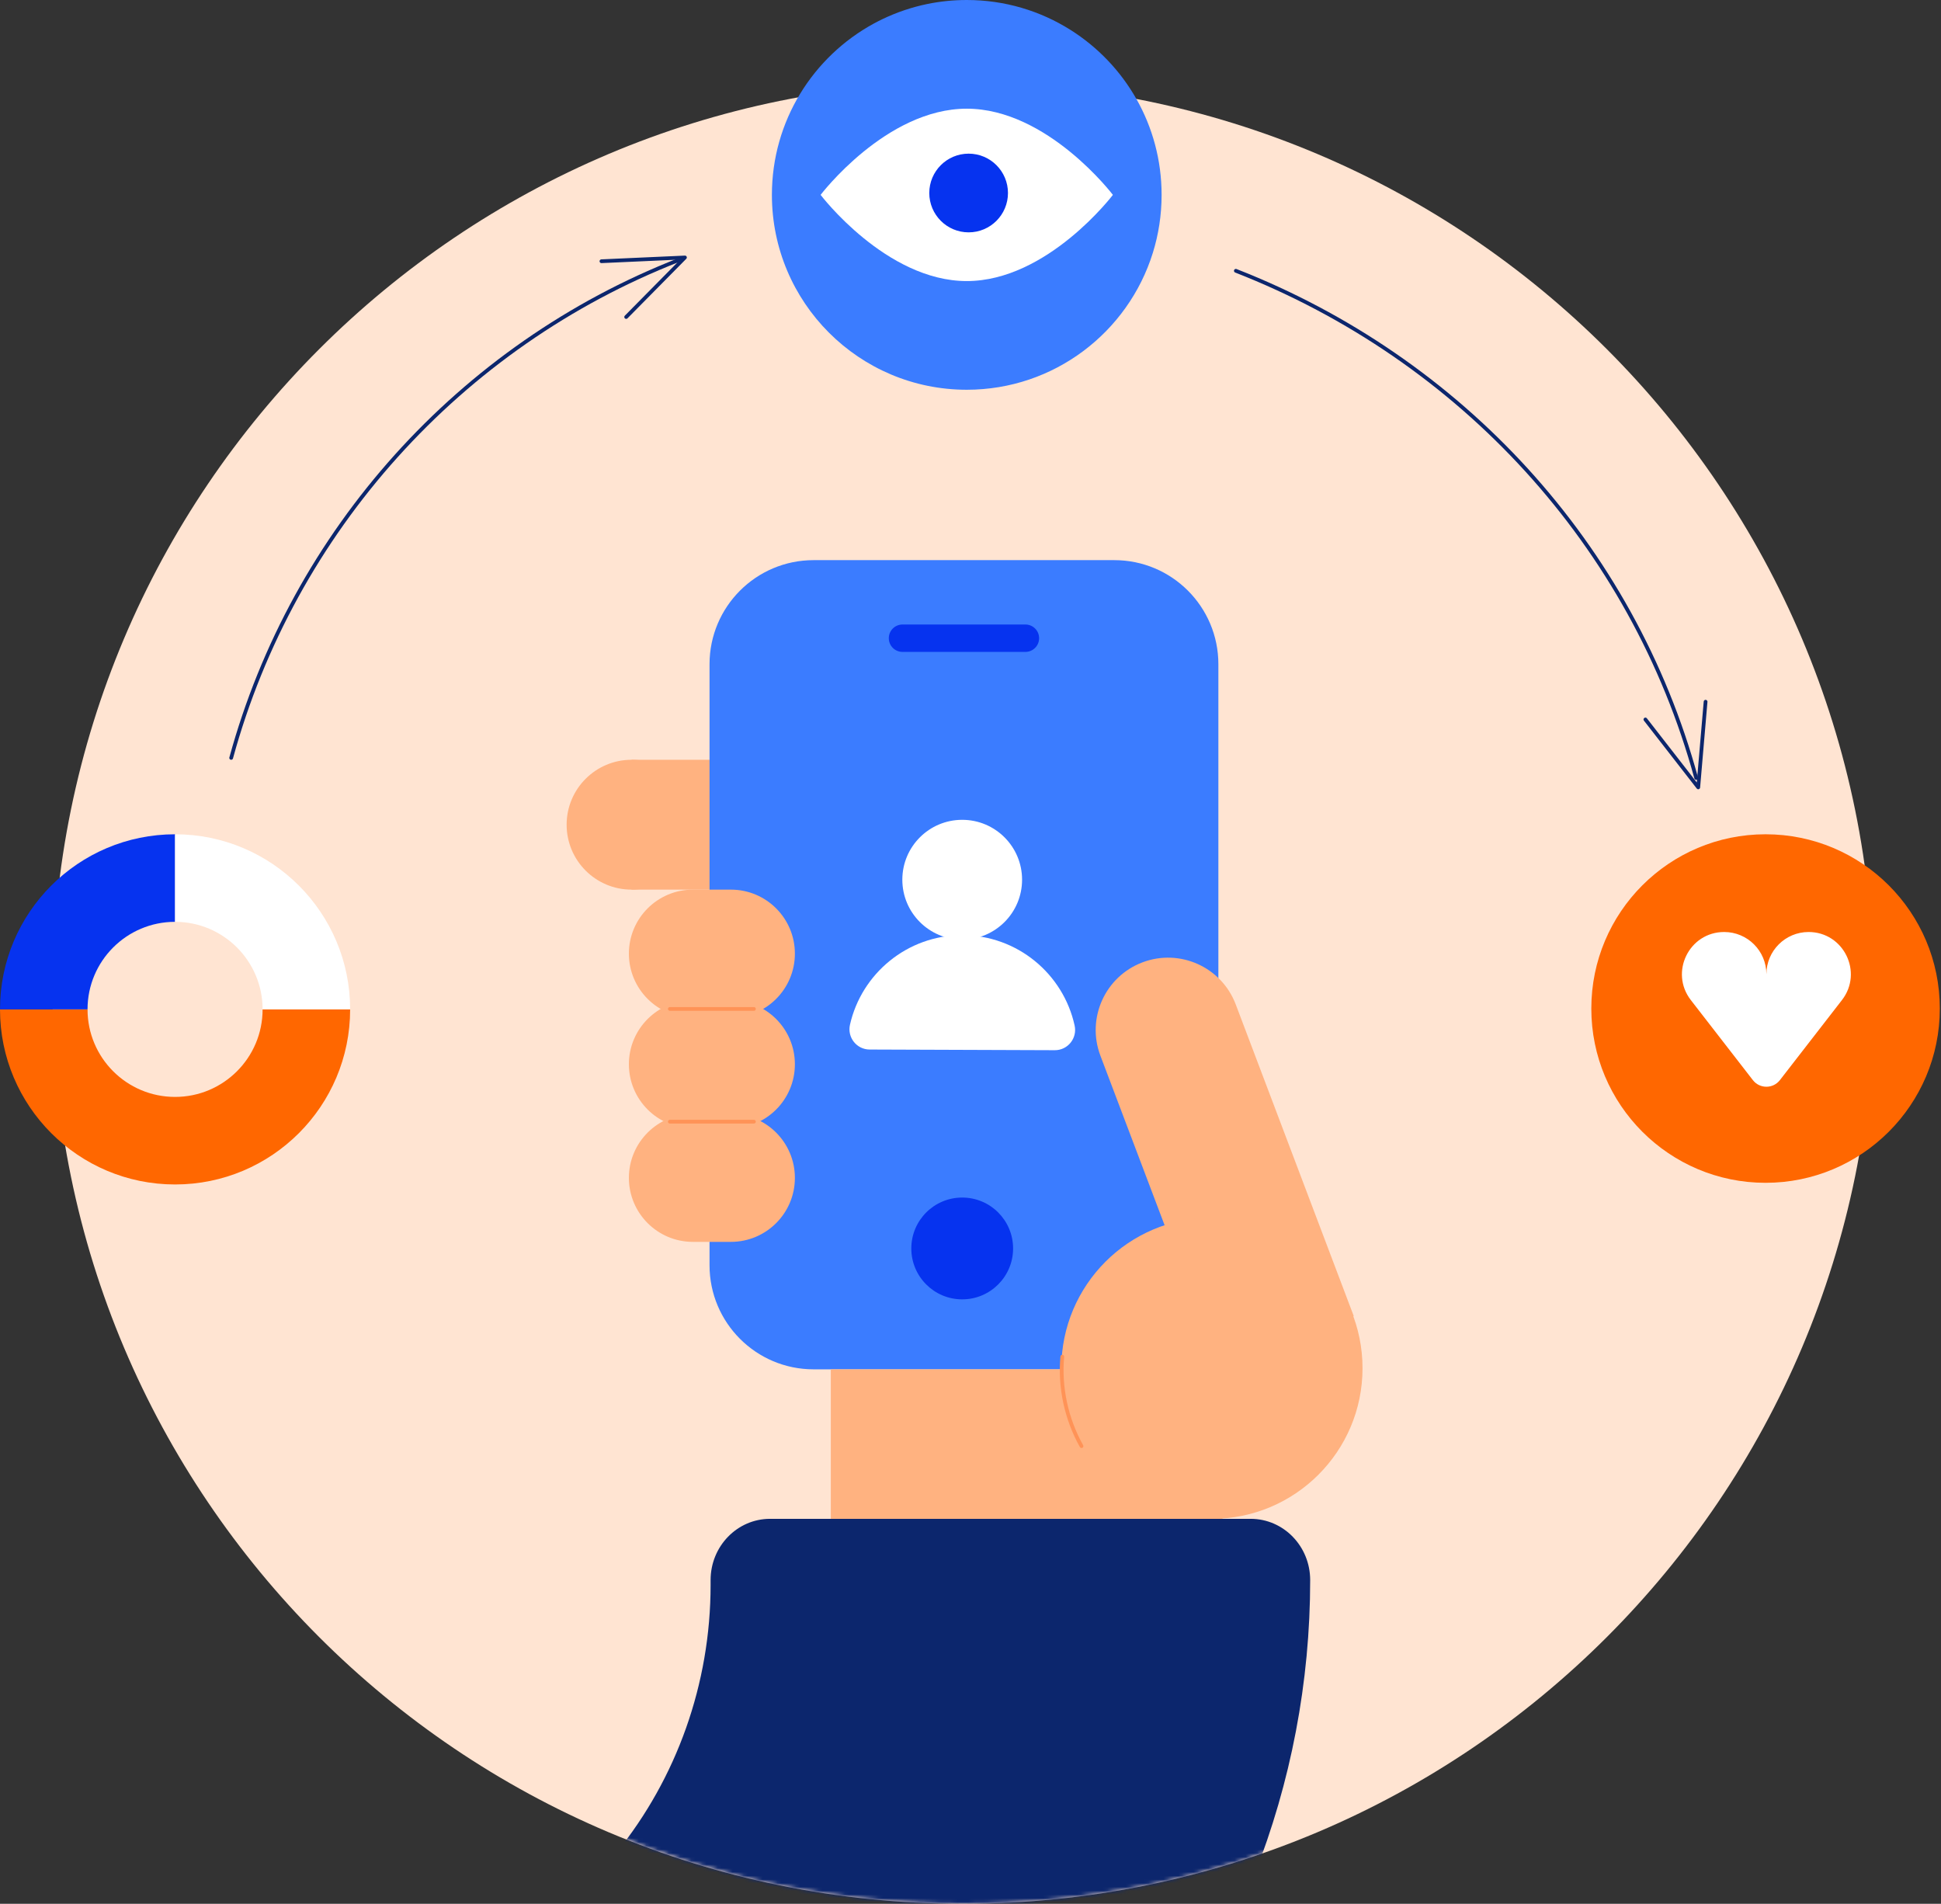 <?xml version="1.0" encoding="UTF-8"?>
<svg width="518px" height="508px" viewBox="0 0 518 508" version="1.1" xmlns="http://www.w3.org/2000/svg" xmlns:xlink="http://www.w3.org/1999/xlink">
    <rect x="0" y="0" width="518" height="508" fill="#333333" stroke="none"/>
    <title>88799321-F866-4D96-AF58-5AF5E88BC7FE</title>
    <defs>
        <path d="M243,0 C377.206,0 486,108.794 486,243 C486,377.206 377.206,486 243,486 C108.794,486 0,377.206 0,243 C0,108.794 108.794,0 243,0" id="path-1"></path>
    </defs>
    <g id="screens" stroke="none" stroke-width="1" fill="none" fill-rule="evenodd">
        <g id="1-1-1-home-special" transform="translate(-718, -6699)">
            <g id="home-join-our-expanding" transform="translate(718, 6699)">
                <g id="Fill-1572" transform="translate(14, 22)">
                    <mask id="mask-2" fill="white">
                        <use xlink:href="#path-1"></use>
                    </mask>
                    <use id="Mask" fill="#FFE4D2" xlink:href="#path-1"></use>
                    <path d="M335.651,399.616 C335.651,390.593 328.547,383.278 319.784,383.278 L191.505,383.278 C182.743,383.278 175.64,390.592 175.64,399.613 L175.64,400.917 C175.64,427.351 166.536,452.533 150.516,472.327 C179.25,484.538 210.736,491.278 243.752,491.278 C270.619,491.278 296.471,486.813 320.653,478.572 C330.501,453.621 335.651,426.824 335.651,399.616" fill="#0C266D" mask="url(#mask-2)"></path>
                </g>
                <path d="M285.633,7.946 C277.627,2.913 268.154,0 258,0 C254.411,0 250.906,0.365 247.519,1.057 C243.29,1.923 239.244,3.304 235.456,5.129 C234.698,5.492 233.952,5.877 233.212,6.276 C217.002,15.083 206,32.257 206,52.001 C206,80.718 229.28,104 258,104 C281.334,104 301.079,88.631 307.662,67.465 C309.182,62.578 310,57.385 310,52.001 C310,33.436 300.271,17.146 285.633,7.946" id="Fill-2047" fill="#3B7CFF"></path>
                <path d="M297,51.999 C297,51.999 279.54,75 257.999,75 C236.46,75 219,51.999 219,51.999 C219,51.999 236.46,29 257.999,29 C279.54,29 297,51.999 297,51.999" id="Fill-2048" fill="#FFFFFF"></path>
                <path d="M269,51.5 C269,57.3 264.3,62 258.501,62 C252.702,62 248,57.3 248,51.5 C248,45.7 252.702,41 258.501,41 C264.3,41 269,45.7 269,51.5" id="Fill-2049" fill="#0633EF"></path>
                <path d="M46.721,292.697 C33.819,292.697 23.36,282.238 23.36,269.336 L0,269.336 C0,295.139 20.917,316.057 46.721,316.057 C72.524,316.057 93.442,295.139 93.442,269.336 L70.081,269.336 C70.081,282.238 59.622,292.697 46.721,292.697" id="Fill-1574" fill="#FF6700"></path>
                <path d="M46.721,222.615 C20.917,222.615 0,243.533 0,269.336 L23.36,269.336 C23.36,256.434 33.819,245.976 46.721,245.976 L46.721,222.615 Z" id="Fill-1576" fill="#0633EF"></path>
                <path d="M46.721,245.976 C59.622,245.976 70.081,256.434 70.081,269.336 L93.442,269.336 C93.442,243.533 72.524,222.615 46.721,222.615 L46.721,245.976 Z" id="Fill-1578" fill="#FFFFFF"></path>
                <path d="M185.867,220.06 C185.867,229.628 178.11,237.384 168.542,237.384 C158.975,237.384 151.218,229.628 151.218,220.06 C151.218,210.492 158.975,202.735 168.542,202.735 C178.11,202.735 185.867,210.492 185.867,220.06" id="Fill-1580" fill="#FFB280"></path>
                <polygon id="Fill-1582" fill="#FFB280" points="168.543 237.384 194.319 237.384 194.319 202.735 168.543 202.735"></polygon>
                <path d="M297.384,365.387 L217.123,365.387 C201.787,365.387 189.356,352.956 189.356,337.621 L189.356,177.232 C189.356,161.898 201.787,149.466 217.123,149.466 L297.384,149.466 C312.719,149.466 325.151,161.898 325.151,177.232 L325.151,337.621 C325.151,352.956 312.719,365.387 297.384,365.387" id="Fill-1584" fill="#3B7CFF"></path>
                <path d="M270.368,333.133 C270.368,340.634 264.287,346.715 256.786,346.715 C249.284,346.715 243.204,340.634 243.204,333.133 C243.204,325.631 249.284,319.55 256.786,319.55 C264.287,319.55 270.368,325.631 270.368,333.133" id="Fill-1585" fill="#0633EF"></path>
                <path d="M232.077,280.051 C228.613,280.039 226.068,276.813 226.834,273.434 C229.931,259.767 242.136,249.571 256.72,249.538 C271.446,249.507 283.769,259.842 286.791,273.66 C287.53,277.041 284.96,280.243 281.499,280.23 L232.077,280.051 Z" id="Fill-1586" fill="#FFFFFF"></path>
                <path d="M272.764,234.734 C272.764,243.559 265.611,250.713 256.786,250.713 C247.962,250.713 240.808,243.559 240.808,234.734 C240.808,225.91 247.962,218.756 256.786,218.756 C265.611,218.756 272.764,225.91 272.764,234.734" id="Fill-1587" fill="#FFFFFF"></path>
                <path d="M325.157,364.846 L293.667,281.693 C289.889,271.719 294.913,260.571 304.886,256.794 C314.86,253.017 326.007,258.04 329.785,268.015 L361.275,351.168 L325.157,364.846 Z" id="Fill-1588" fill="#FFB280"></path>
                <path d="M363.621,365.091 C363.621,387.285 345.628,405.278 323.433,405.278 C301.239,405.278 283.246,387.285 283.246,365.091 C283.246,342.896 301.239,324.903 323.433,324.903 C345.628,324.903 363.621,342.896 363.621,365.091" id="Fill-1589" fill="#FFB280"></path>
                <polygon id="Fill-1590" fill="#FFB280" points="221.724 405.277 326.25 405.277 326.25 365.387 221.724 365.387"></polygon>
                <path d="M273.656,173.951 L240.85,173.951 C238.832,173.951 237.196,172.315 237.196,170.297 L237.196,170.296 C237.196,168.278 238.832,166.642 240.85,166.642 L273.656,166.642 C275.674,166.642 277.311,168.278 277.311,170.296 L277.311,170.297 C277.311,172.315 275.674,173.951 273.656,173.951" id="Fill-1591" fill="#0633EF"></path>
                <polyline id="Stroke-1592" stroke="#0C266D" stroke-linecap="round" stroke-linejoin="round" points="167.107 84.588 182.794 68.703 160.51 69.707"></polyline>
                <polyline id="Stroke-1593" stroke="#0C266D" stroke-linecap="round" stroke-linejoin="round" points="439.114 191.981 453.214 210.102 455.172 187.243"></polyline>
                <path d="M181.145,69.39 C122.771,92.23 78.238,141.709 61.695,202.236" id="Stroke-1594" stroke="#0C266D" stroke-linecap="round" stroke-linejoin="round"></path>
                <path d="M329.816,72.255 C389.852,95.745 435.653,145.34 452.666,207.589" id="Stroke-1595" stroke="#0C266D" stroke-linecap="round" stroke-linejoin="round"></path>
                <path d="M517.68,269.115 C517.68,294.796 496.861,315.615 471.18,315.615 C445.498,315.615 424.68,294.796 424.68,269.115 C424.68,243.434 445.498,222.615 471.18,222.615 C496.861,222.615 517.68,243.434 517.68,269.115" id="Fill-1598" fill="#FF6700"></path>
                <path d="M482.663,248.692 L482.663,248.692 C476.443,248.692 471.401,253.735 471.401,259.955 C471.401,253.735 466.358,248.692 460.138,248.692 C450.774,248.692 445.5,259.455 451.237,266.855 L467.792,288.212 C469.62,290.569 473.181,290.569 475.008,288.212 L491.564,266.855 C497.302,259.455 492.027,248.692 482.663,248.692" id="Fill-1599" fill="#FFFFFF"></path>
                <path d="M195.054,271.544 L184.914,271.544 C175.48,271.544 167.833,263.897 167.833,254.464 C167.833,245.031 175.48,237.384 184.914,237.384 L195.054,237.384 C204.487,237.384 212.134,245.031 212.134,254.464 C212.134,263.897 204.487,271.544 195.054,271.544" id="Fill-1600" fill="#FFB280"></path>
                <path d="M195.054,301.063 L184.914,301.063 C175.48,301.063 167.833,293.416 167.833,283.983 C167.833,274.55 175.48,266.903 184.914,266.903 L195.054,266.903 C204.487,266.903 212.134,274.55 212.134,283.983 C212.134,293.416 204.487,301.063 195.054,301.063" id="Fill-1601" fill="#FFB280"></path>
                <path d="M195.054,331.376 L184.914,331.376 C175.48,331.376 167.833,323.729 167.833,314.296 C167.833,304.862 175.48,297.216 184.914,297.216 L195.054,297.216 C204.487,297.216 212.134,304.862 212.134,314.296 C212.134,323.729 204.487,331.376 195.054,331.376" id="Fill-1602" fill="#FFB280"></path>
                <line x1="178.768" y1="269.219" x2="201.2" y2="269.219" id="Stroke-1603" stroke="#FF9357" stroke-linecap="round" stroke-linejoin="round"></line>
                <line x1="178.768" y1="299.3" x2="201.2" y2="299.3" id="Stroke-1604" stroke="#FF9357" stroke-linecap="round" stroke-linejoin="round"></line>
                <path d="M288.623,385.877 C284.589,378.659 282.745,370.235 283.5,362" id="Stroke-1605" stroke="#FF9357" stroke-linecap="round" stroke-linejoin="round"></path>
            </g>
        </g>
    </g>
</svg>
